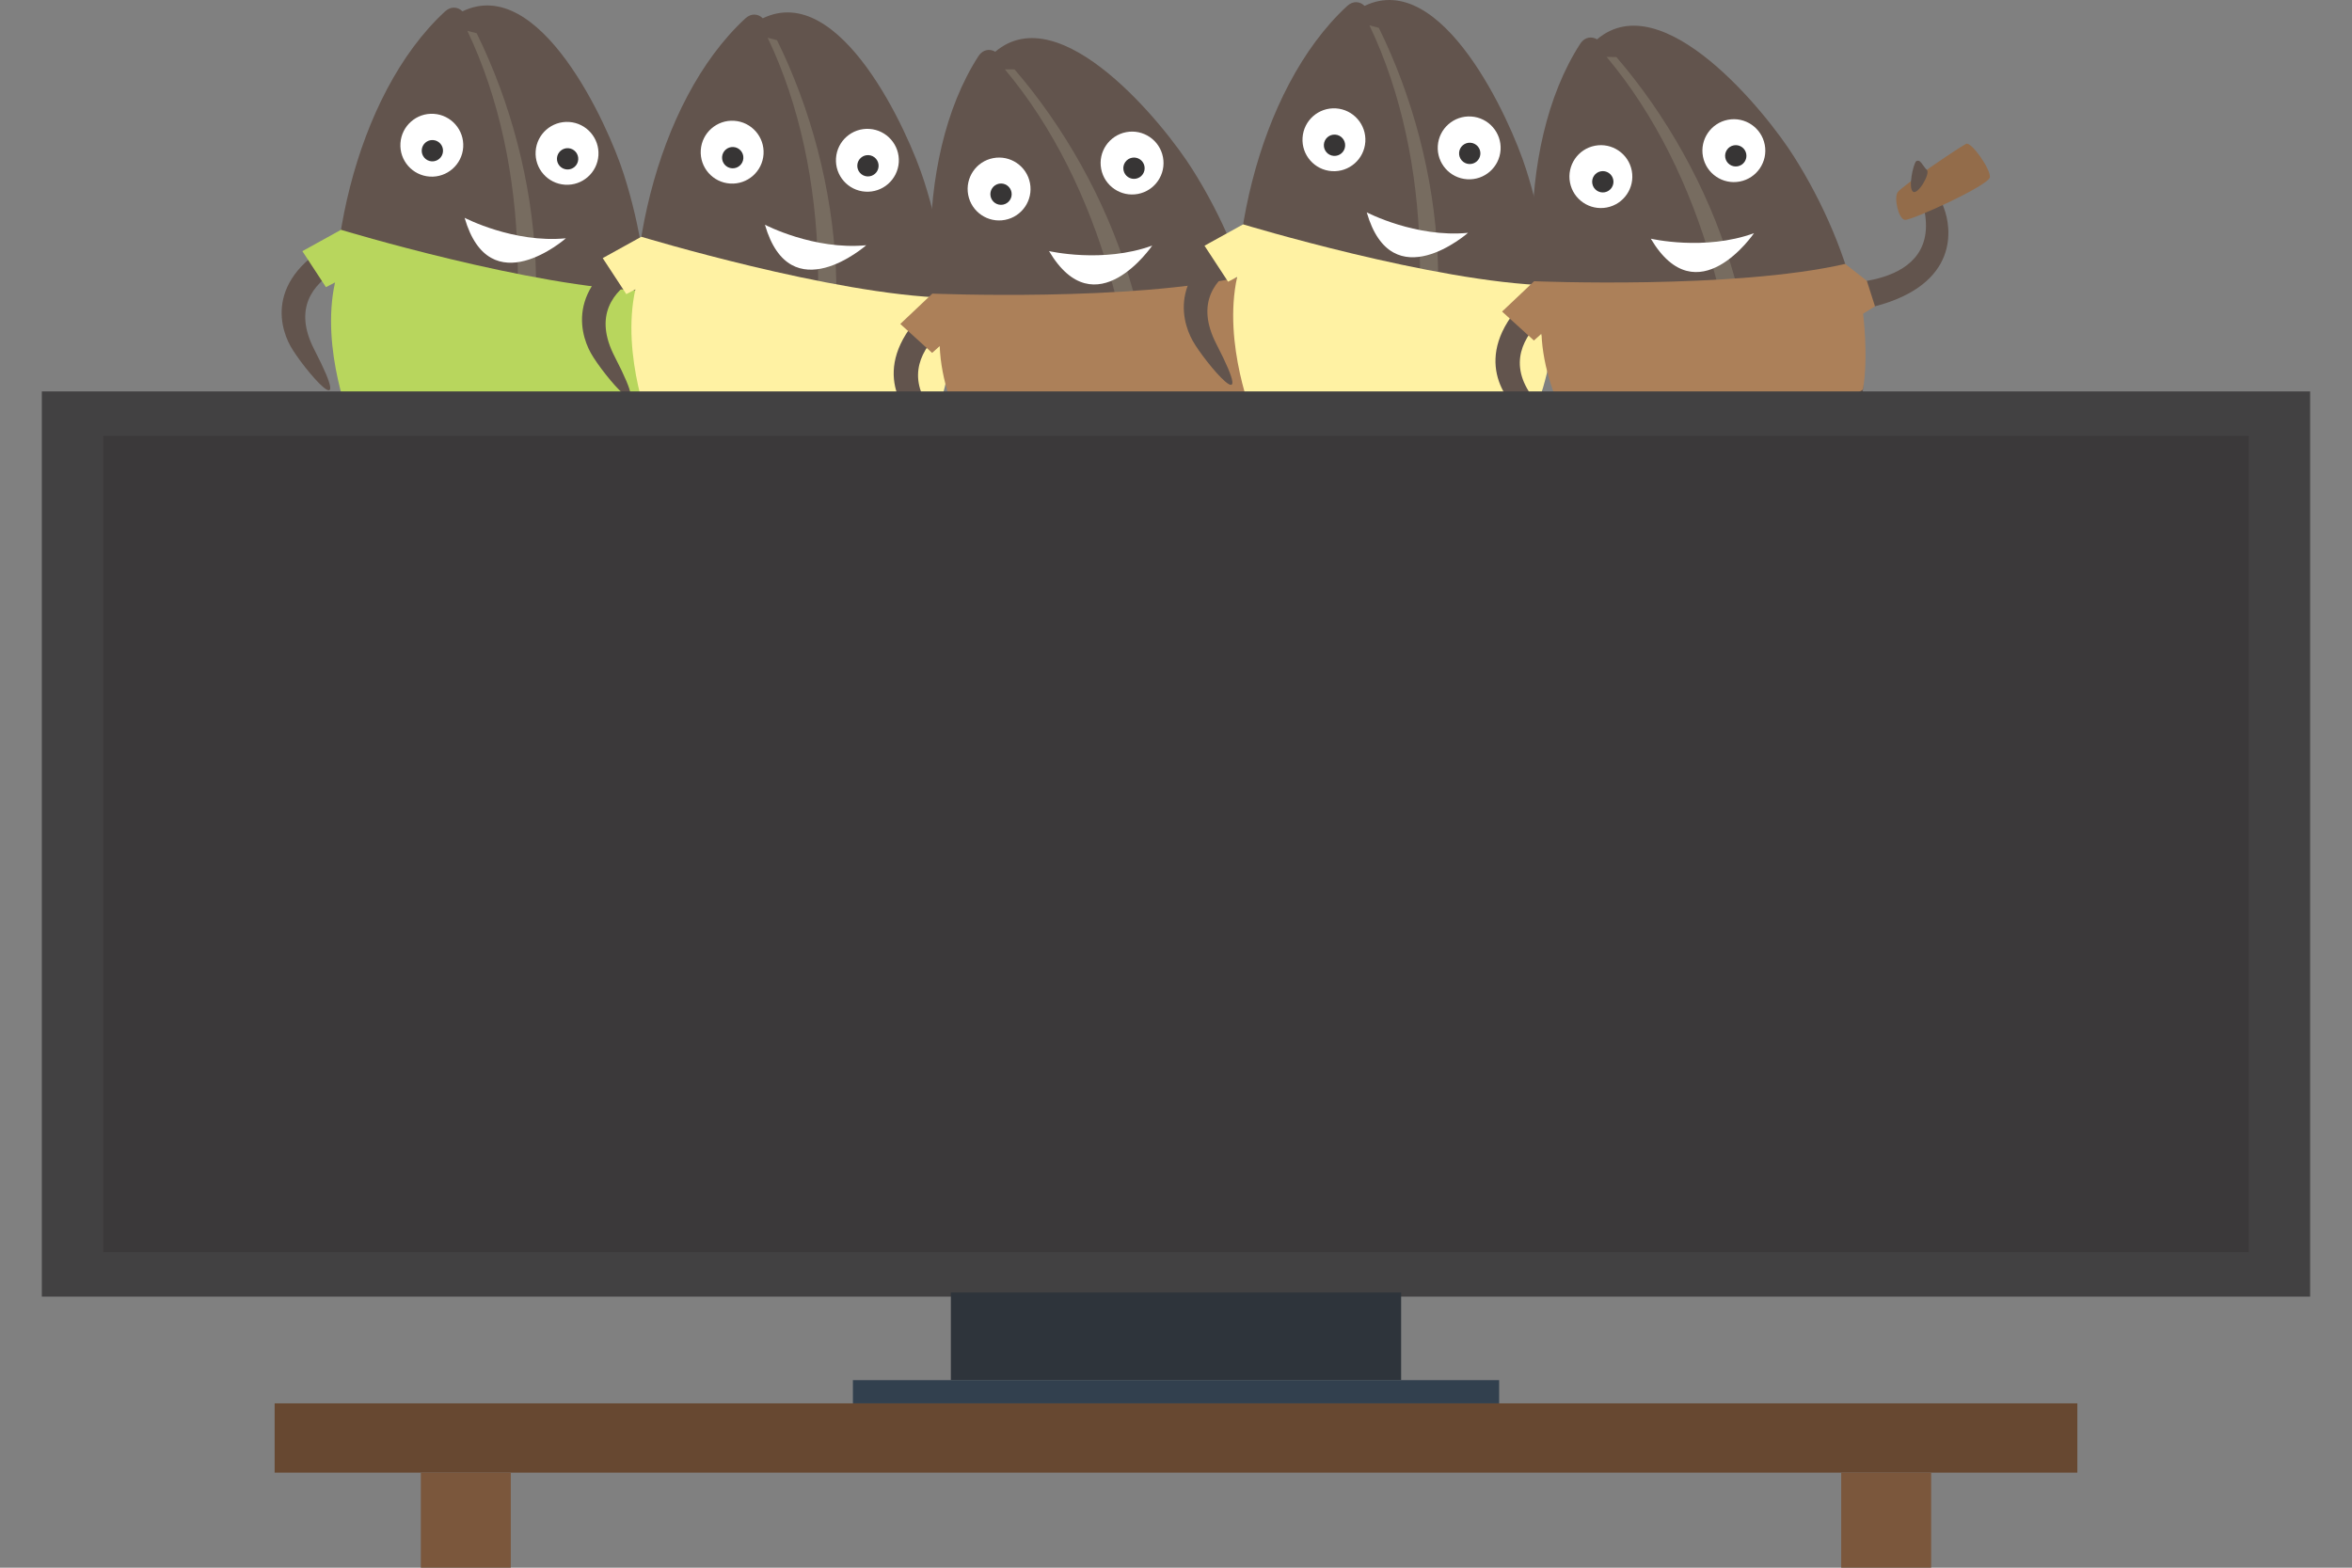 <?xml version="1.0" encoding="UTF-8" standalone="no"?>
<svg
   xmlns:dc="http://purl.org/dc/elements/1.1/"
   xmlns:cc="http://creativecommons.org/ns#"
   xmlns:rdf="http://www.w3.org/1999/02/22-rdf-syntax-ns#"
   xmlns:svg="http://www.w3.org/2000/svg"
   xmlns="http://www.w3.org/2000/svg"
   viewBox="0 0 300 200"
   height="200"
   width="300"
   xml:space="preserve"
   version="1.1"
   id="svg2"><rect x="0" y="0" width="300" height="200" fill="#808080" stroke="none"/><defs
     id="defs6"><clipPath
       id="clipPath16"
       clipPathUnits="userSpaceOnUse"><path
         id="path18"
         d="m 0,173.723 251.314,0 L 251.314,0 0,0 0,173.723 Z" /></clipPath></defs><g
     transform="matrix(1.25,0,0,-1.25,0,200)"
     id="g10"><g
       transform="matrix(0.921,0,0,0.921,4.269,3.0078106e-7)"
       id="g4544"><g
         id="g12"><g
           id="g14"
           clip-path="url(#clipPath16)"><g
             id="g20"
             transform="translate(49.847,171.922)"><path
               d="m 0,0 c -0.334,0.423 -6.273,0.494 -4.925,-2.168 1.352,-2.66 -0.171,-52.342 4.159,-52.13 C 3.563,-54.086 14.534,-18.426 0,0"
               style="fill:#776c60;fill-opacity:1;fill-rule:nonzero;stroke:none"
               id="path22" /></g><g
             id="g24"
             transform="translate(48.178,170.038)"><path
               d="m 0,0 c 7.464,-15.143 9.544,-35.456 1.14,-50.637 l -0.31,0.219 c 0.071,0.1 0.149,0.209 0.206,0.394 4.916,15.576 5.098,35.288 -2.072,50.296 C -0.65,0.163 -0.329,0.085 0,0 m -14.987,-39.248 c 1.211,-5.773 4.037,-12.169 10.096,-14.252 5.296,-1.843 12.12,-1.542 16.501,2.34 9.487,8.484 8.222,24.535 4.703,35.492 -1.75,5.542 -9.33,22.238 -17.89,18.096 -0.486,0.499 -1.27,0.601 -1.93,-0.01 -10.075,-9.295 -14.173,-28.683 -11.48,-41.666"
               style="fill:#62544d;fill-opacity:1;fill-rule:nonzero;stroke:none"
               id="path26" /></g><g
             id="g28"
             transform="translate(38.731,145.82)"><path
               d="m 0,0 c 0,0 -13.229,-1.767 -8.541,-10.842 4.689,-9.076 -1.287,-2.031 -2.635,0.38 -1.345,2.409 -2.923,8.491 7.24,12.698"
               style="fill:#62544d;fill-opacity:1;fill-rule:nonzero;stroke:none"
               id="path30" /></g><g
             id="g32"
             transform="translate(46.684,157.407)"><path
               d="m 0,0 c -0.126,-1.92 -1.782,-3.376 -3.702,-3.252 -1.92,0.124 -3.377,1.782 -3.251,3.702 0.124,1.92 1.78,3.377 3.7,3.252 C -1.333,3.577 0.123,1.92 0,0"
               style="fill:#ffffff;fill-opacity:1;fill-rule:nonzero;stroke:none"
               id="path34" /></g><g
             id="g36"
             transform="translate(44.446,156.948)"><path
               d="m 0,0 c -0.041,-0.651 -0.603,-1.145 -1.254,-1.103 -0.651,0.042 -1.145,0.604 -1.101,1.255 0.041,0.651 0.603,1.145 1.253,1.102 C -0.451,1.213 0.043,0.651 0,0"
               style="fill:#373535;fill-opacity:1;fill-rule:nonzero;stroke:none"
               id="path38" /></g><g
             id="g40"
             transform="translate(61.666,156.506)"><path
               d="m 0,0 c -0.124,-1.92 -1.781,-3.376 -3.702,-3.251 -1.92,0.124 -3.377,1.78 -3.252,3.701 0.124,1.92 1.783,3.376 3.703,3.252 C -1.331,3.578 0.124,1.92 0,0"
               style="fill:#ffffff;fill-opacity:1;fill-rule:nonzero;stroke:none"
               id="path42" /></g><g
             id="g44"
             transform="translate(59.429,156.047)"><path
               d="m 0,0 c -0.041,-0.65 -0.603,-1.144 -1.254,-1.102 -0.65,0.042 -1.144,0.604 -1.101,1.255 0.041,0.65 0.603,1.144 1.253,1.102 C -0.45,1.213 0.045,0.651 0,0"
               style="fill:#373535;fill-opacity:1;fill-rule:nonzero;stroke:none"
               id="path46" /></g><g
             id="g48"
             transform="translate(33.145,148.258)"><path
               d="m 0,0 c 0,0 21.19,-6.425 33.849,-6.764 l 1.852,-2.416 0.167,-2.962 -1.483,-0.465 c 0,0 -0.578,-4.68 -2.112,-8.128 0,0 -22.034,-7.524 -31.088,-0.902 0,0 -3.49,8.365 -1.847,15.804 L -1.666,-6.356 -4.281,-2.367 0,0 Z"
               style="fill:#b8d65d;fill-opacity:1;fill-rule:nonzero;stroke:none"
               id="path50" /></g><g
             id="g52"
             transform="translate(46.841,149.588)"><path
               d="M 0,0 C 0,0 5.418,-2.833 11.221,-2.27 11.221,-2.27 2.797,-9.673 0,0"
               style="fill:#ffffff;fill-opacity:1;fill-rule:nonzero;stroke:none"
               id="path54" /></g><g
             id="g56"
             transform="translate(51.922,119.857)"><path
               d="m 0,0 c 0,0 10.656,-14.668 13.048,-12.82 0,0 -7.026,8.343 -8.713,14.106"
               style="fill:#62544d;fill-opacity:1;fill-rule:nonzero;stroke:none"
               id="path58" /></g><g
             id="g60"
             transform="translate(42.765,119.224)"><path
               d="m 0,0 c 0,0 4.197,-17.638 7.114,-16.852 0,0 -3.278,10.404 -2.616,16.372"
               style="fill:#62544d;fill-opacity:1;fill-rule:nonzero;stroke:none"
               id="path62" /></g><g
             id="g64"
             transform="translate(77.397,150.484)"><path
               d="m 0,0 c -0.364,-0.23 -1.547,-2.555 -1.137,-3.11 0.412,-0.555 2.418,1.464 2.094,1.948 C 0.634,-0.675 0.557,0.354 0,0"
               style="fill:#62544d;fill-opacity:1;fill-rule:nonzero;stroke:none"
               id="path66" /></g><g
             id="g68"
             transform="translate(83.124,171.152)"><path
               d="m 0,0 c -0.334,0.423 -6.274,0.493 -4.926,-2.168 1.351,-2.66 -0.17,-52.342 4.158,-52.13 C 3.561,-54.085 14.532,-18.425 0,0"
               style="fill:#776c60;fill-opacity:1;fill-rule:nonzero;stroke:none"
               id="path70" /></g><g
             id="g72"
             transform="translate(81.454,169.268)"><path
               d="m 0,0 c 7.463,-15.144 9.544,-35.457 1.14,-50.638 l -0.311,0.22 c 0.071,0.1 0.15,0.208 0.208,0.394 4.915,15.576 5.096,35.288 -2.074,50.296 C -0.651,0.162 -0.328,0.085 0,0 m -14.986,-39.248 c 1.209,-5.773 4.036,-12.169 10.093,-14.252 5.299,-1.844 12.122,-1.543 16.504,2.339 9.485,8.485 8.22,24.536 4.702,35.493 -1.75,5.542 -9.331,22.237 -17.89,18.096 -0.487,0.498 -1.269,0.602 -1.929,-0.01 -10.076,-9.296 -14.174,-28.684 -11.48,-41.666"
               style="fill:#62544d;fill-opacity:1;fill-rule:nonzero;stroke:none"
               id="path74" /></g><g
             id="g76"
             transform="translate(72.008,145.05)"><path
               d="m 0,0 c 0,0 -13.228,-1.766 -8.542,-10.842 4.688,-9.076 -1.286,-2.031 -2.634,0.38 -1.346,2.41 -2.923,8.492 7.24,12.698"
               style="fill:#62544d;fill-opacity:1;fill-rule:nonzero;stroke:none"
               id="path78" /></g><g
             id="g80"
             transform="translate(79.96,156.636)"><path
               d="m 0,0 c -0.125,-1.92 -1.783,-3.376 -3.701,-3.251 -1.921,0.123 -3.379,1.781 -3.253,3.702 0.124,1.92 1.781,3.376 3.701,3.252 C -1.334,3.579 0.123,1.921 0,0"
               style="fill:#ffffff;fill-opacity:1;fill-rule:nonzero;stroke:none"
               id="path82" /></g><g
             id="g84"
             transform="translate(77.724,156.177)"><path
               d="m 0,0 c -0.042,-0.651 -0.604,-1.144 -1.254,-1.102 -0.652,0.042 -1.145,0.604 -1.103,1.255 0.041,0.651 0.603,1.144 1.255,1.102 C -0.452,1.213 0.043,0.651 0,0"
               style="fill:#373535;fill-opacity:1;fill-rule:nonzero;stroke:none"
               id="path86" /></g><g
             id="g88"
             transform="translate(94.944,155.737)"><path
               d="m 0,0 c -0.127,-1.92 -1.783,-3.377 -3.705,-3.251 -1.918,0.123 -3.375,1.78 -3.25,3.7 0.123,1.921 1.781,3.377 3.701,3.253 C -1.335,3.578 0.123,1.92 0,0"
               style="fill:#ffffff;fill-opacity:1;fill-rule:nonzero;stroke:none"
               id="path90" /></g><g
             id="g92"
             transform="translate(92.706,155.278)"><path
               d="m 0,0 c -0.041,-0.651 -0.604,-1.145 -1.255,-1.103 -0.65,0.042 -1.144,0.604 -1.101,1.255 0.042,0.651 0.603,1.144 1.254,1.103 C -0.451,1.212 0.043,0.65 0,0"
               style="fill:#373535;fill-opacity:1;fill-rule:nonzero;stroke:none"
               id="path94" /></g><g
             id="g96"
             transform="translate(66.421,147.488)"><path
               d="m 0,0 c 0,0 21.191,-6.425 33.85,-6.764 l 1.852,-2.416 0.167,-2.963 -1.482,-0.464 c 0,0 -0.579,-4.681 -2.112,-8.129 0,0 -22.035,-7.523 -31.089,-0.901 0,0 -3.489,8.364 -1.848,15.804 L -1.666,-6.356 -4.279,-2.367 0,0 Z"
               style="fill:#fff2a3;fill-opacity:1;fill-rule:nonzero;stroke:none"
               id="path98" /></g><g
             id="g100"
             transform="translate(80.116,148.818)"><path
               d="M 0,0 C 0,0 5.42,-2.833 11.223,-2.269 11.223,-2.269 2.798,-9.673 0,0"
               style="fill:#ffffff;fill-opacity:1;fill-rule:nonzero;stroke:none"
               id="path102" /></g><g
             id="g104"
             transform="translate(85.197,119.087)"><path
               d="m 0,0 c 0,0 10.657,-14.667 13.05,-12.82 0,0 -7.028,8.344 -8.713,14.107"
               style="fill:#62544d;fill-opacity:1;fill-rule:nonzero;stroke:none"
               id="path106" /></g><g
             id="g108"
             transform="translate(76.04,118.454)"><path
               d="m 0,0 c 0,0 4.197,-17.639 7.113,-16.853 0,0 -3.275,10.405 -2.615,16.373"
               style="fill:#62544d;fill-opacity:1;fill-rule:nonzero;stroke:none"
               id="path110" /></g><g
             id="g112"
             transform="translate(110.673,149.714)"><path
               d="m 0,0 c -0.361,-0.23 -1.545,-2.555 -1.135,-3.109 0.411,-0.556 2.418,1.463 2.094,1.948 C 0.635,-0.676 0.557,0.354 0,0"
               style="fill:#62544d;fill-opacity:1;fill-rule:nonzero;stroke:none"
               id="path114" /></g><g
             id="g116"
             transform="translate(131.073,140.991)"><path
               d="M 0,0 C 0,0 13.303,-1.093 10.657,8.773 8.01,18.639 12.349,10.482 13.15,7.84 13.951,5.2 14.199,-1.079 3.369,-3.023"
               style="fill:#62544d;fill-opacity:1;fill-rule:nonzero;stroke:none"
               id="path118" /></g><g
             id="g120"
             transform="translate(108.915,168.277)"><path
               d="M 0,0 C -0.43,0.326 -6.199,-1.092 -4.228,-3.332 -2.254,-5.569 8.701,-54.052 12.84,-52.764 16.977,-51.476 18.681,-14.204 0,0"
               style="fill:#776c60;fill-opacity:1;fill-rule:nonzero;stroke:none"
               id="path122" /></g><g
             id="g124"
             transform="translate(107.77,166.035)"><path
               d="m 0,0 c 11.016,-12.795 18.107,-31.941 13.768,-48.742 l -0.354,0.134 c 0.044,0.115 0.092,0.239 0.102,0.434 0.863,16.31 -3.893,35.441 -14.59,48.178 C -0.673,-0.006 -0.34,0 0,0 m -4.693,-41.749 c 2.615,-5.288 6.952,-10.772 13.339,-11.274 5.591,-0.459 12.121,1.539 15.391,6.394 7.063,10.587 1.824,25.812 -4.324,35.54 -3.082,4.927 -14.597,19.196 -21.849,13.045 -0.596,0.36 -1.38,0.265 -1.866,-0.492 -7.43,-11.521 -6.547,-31.317 -0.691,-43.213"
               style="fill:#62544d;fill-opacity:1;fill-rule:nonzero;stroke:none"
               id="path126" /></g><g
             id="g128"
             transform="translate(104.683,140.224)"><path
               d="m 0,0 c 0,0 -12.367,-5.02 -5.559,-12.634 6.809,-7.615 -0.74,-2.288 -2.646,-0.291 -1.905,1.996 -4.955,7.49 3.834,14.106"
               style="fill:#62544d;fill-opacity:1;fill-rule:nonzero;stroke:none"
               id="path130" /></g><g
             id="g132"
             transform="translate(109.481,153.431)"><path
               d="m 0,0 c 0.359,-1.89 -0.881,-3.714 -2.77,-4.074 -1.892,-0.361 -3.716,0.88 -4.076,2.77 -0.36,1.89 0.881,3.715 2.77,4.075 C -2.186,3.131 -0.359,1.891 0,0"
               style="fill:#ffffff;fill-opacity:1;fill-rule:nonzero;stroke:none"
               id="path134" /></g><g
             id="g136"
             transform="translate(107.431,152.428)"><path
               d="m 0,0 c 0.123,-0.641 -0.299,-1.259 -0.938,-1.382 -0.641,-0.122 -1.26,0.299 -1.381,0.94 -0.122,0.641 0.298,1.259 0.938,1.381 C -0.74,1.062 -0.122,0.641 0,0"
               style="fill:#373535;fill-opacity:1;fill-rule:nonzero;stroke:none"
               id="path138" /></g><g
             id="g140"
             transform="translate(124.214,156.308)"><path
               d="m 0,0 c 0.359,-1.891 -0.88,-3.714 -2.77,-4.075 -1.891,-0.36 -3.715,0.881 -4.076,2.771 -0.361,1.89 0.882,3.715 2.772,4.075 C -2.186,3.131 -0.359,1.891 0,0"
               style="fill:#ffffff;fill-opacity:1;fill-rule:nonzero;stroke:none"
               id="path142" /></g><g
             id="g144"
             transform="translate(122.163,155.304)"><path
               d="m 0,0 c 0.123,-0.64 -0.298,-1.258 -0.939,-1.38 -0.641,-0.122 -1.26,0.297 -1.381,0.939 -0.123,0.64 0.299,1.259 0.939,1.381 C -0.74,1.062 -0.12,0.642 0,0"
               style="fill:#373535;fill-opacity:1;fill-rule:nonzero;stroke:none"
               id="path146" /></g><g
             id="g148"
             transform="translate(98.663,141.188)"><path
               d="m 0,0 c 0,0 22.125,-0.92 34.464,1.918 l 2.398,-1.876 0.904,-2.826 -1.321,-0.821 c 0,0 0.612,-4.676 -0.011,-8.398 0,0 -19.451,-12.796 -29.875,-8.649 0,0 -5.469,7.225 -5.742,14.839 L -0.023,-6.571 -3.552,-3.363 0,0 Z"
               style="fill:#ac8059;fill-opacity:1;fill-rule:nonzero;stroke:none"
               id="path150" /></g><g
             id="g152"
             transform="translate(111.59,145.9)"><path
               d="M 0,0 C 0,0 5.954,-1.387 11.433,0.61 11.433,0.61 5.128,-8.666 0,0"
               style="fill:#ffffff;fill-opacity:1;fill-rule:nonzero;stroke:none"
               id="path154" /></g><g
             id="g156"
             transform="translate(123.947,118.386)"><path
               d="m 0,0 c 0,0 13.987,-11.536 15.84,-9.148 0,0 -8.892,6.32 -11.964,11.479"
               style="fill:#62544d;fill-opacity:1;fill-rule:nonzero;stroke:none"
               id="path158" /></g><g
             id="g160"
             transform="translate(115.238,115.483)"><path
               d="m 0,0 c 0,0 8.477,-16.028 11.104,-14.537 0,0 -5.775,9.253 -6.628,15.197"
               style="fill:#62544d;fill-opacity:1;fill-rule:nonzero;stroke:none"
               id="path162" /></g><g
             id="g164"
             transform="translate(146.52,156.41)"><path
               d="m 0,0 c -0.844,-0.427 -7.17,-4.727 -7.587,-5.37 -0.419,-0.643 0.095,-2.958 0.804,-3.055 0.705,-0.096 9.324,3.827 9.419,4.727 C 2.733,-2.798 0.562,0.284 0,0"
               style="fill:#936c4a;fill-opacity:1;fill-rule:nonzero;stroke:none"
               id="path166" /></g><g
             id="g168"
             transform="translate(140.952,154.413)"><path
               d="M 0,0 C -0.293,-0.314 -0.861,-2.86 -0.324,-3.296 0.213,-3.73 1.652,-1.274 1.218,-0.885 0.783,-0.496 0.448,0.481 0,0"
               style="fill:#62544d;fill-opacity:1;fill-rule:nonzero;stroke:none"
               id="path170" /></g><g
             id="g172"
             transform="translate(149.798,172.526)"><path
               d="m 0,0 c -0.334,0.423 -6.274,0.493 -4.926,-2.168 1.351,-2.66 -0.17,-52.342 4.158,-52.13 C 3.561,-54.085 14.532,-18.425 0,0"
               style="fill:#776c60;fill-opacity:1;fill-rule:nonzero;stroke:none"
               id="path174" /></g><g
             id="g176"
             transform="translate(148.128,170.642)"><path
               d="m 0,0 c 7.463,-15.144 9.544,-35.457 1.14,-50.638 l -0.311,0.22 c 0.071,0.1 0.15,0.208 0.208,0.394 4.915,15.576 5.096,35.288 -2.074,50.296 C -0.651,0.162 -0.328,0.085 0,0 m -14.986,-39.248 c 1.209,-5.773 4.036,-12.169 10.093,-14.252 5.299,-1.844 12.122,-1.543 16.504,2.339 9.485,8.485 8.22,24.536 4.702,35.493 -1.75,5.542 -9.331,22.237 -17.89,18.096 -0.487,0.498 -1.269,0.602 -1.929,-0.01 -10.076,-9.296 -14.174,-28.684 -11.48,-41.666"
               style="fill:#62544d;fill-opacity:1;fill-rule:nonzero;stroke:none"
               id="path178" /></g><g
             id="g180"
             transform="translate(138.682,146.424)"><path
               d="m 0,0 c 0,0 -13.228,-1.766 -8.542,-10.842 4.688,-9.076 -1.286,-2.031 -2.634,0.38 -1.346,2.41 -2.923,8.492 7.24,12.698"
               style="fill:#62544d;fill-opacity:1;fill-rule:nonzero;stroke:none"
               id="path182" /></g><g
             id="g184"
             transform="translate(146.634,158.01)"><path
               d="m 0,0 c -0.125,-1.92 -1.783,-3.376 -3.701,-3.251 -1.921,0.123 -3.379,1.781 -3.253,3.702 0.124,1.92 1.781,3.376 3.701,3.252 C -1.334,3.579 0.123,1.921 0,0"
               style="fill:#ffffff;fill-opacity:1;fill-rule:nonzero;stroke:none"
               id="path186" /></g><g
             id="g188"
             transform="translate(144.398,157.551)"><path
               d="m 0,0 c -0.042,-0.651 -0.604,-1.144 -1.254,-1.102 -0.652,0.042 -1.145,0.604 -1.103,1.255 0.041,0.651 0.603,1.144 1.255,1.102 C -0.452,1.213 0.043,0.651 0,0"
               style="fill:#373535;fill-opacity:1;fill-rule:nonzero;stroke:none"
               id="path190" /></g><g
             id="g192"
             transform="translate(161.618,157.111)"><path
               d="m 0,0 c -0.127,-1.92 -1.783,-3.377 -3.705,-3.251 -1.918,0.123 -3.375,1.78 -3.25,3.7 0.123,1.921 1.781,3.377 3.701,3.253 C -1.335,3.578 0.123,1.92 0,0"
               style="fill:#ffffff;fill-opacity:1;fill-rule:nonzero;stroke:none"
               id="path194" /></g><g
             id="g196"
             transform="translate(159.38,156.652)"><path
               d="m 0,0 c -0.041,-0.651 -0.604,-1.145 -1.255,-1.103 -0.65,0.042 -1.144,0.604 -1.101,1.255 0.042,0.651 0.603,1.144 1.254,1.103 C -0.451,1.212 0.043,0.65 0,0"
               style="fill:#373535;fill-opacity:1;fill-rule:nonzero;stroke:none"
               id="path198" /></g><g
             id="g200"
             transform="translate(133.095,148.862)"><path
               d="m 0,0 c 0,0 21.191,-6.425 33.85,-6.764 l 1.852,-2.416 0.167,-2.963 -1.482,-0.464 c 0,0 -0.579,-4.681 -2.112,-8.129 0,0 -22.035,-7.523 -31.089,-0.901 0,0 -3.489,8.364 -1.848,15.804 L -1.666,-6.356 -4.279,-2.367 0,0 Z"
               style="fill:#fff2a3;fill-opacity:1;fill-rule:nonzero;stroke:none"
               id="path202" /></g><g
             id="g204"
             transform="translate(146.79,150.192)"><path
               d="M 0,0 C 0,0 5.42,-2.833 11.223,-2.269 11.223,-2.269 2.798,-9.673 0,0"
               style="fill:#ffffff;fill-opacity:1;fill-rule:nonzero;stroke:none"
               id="path206" /></g><g
             id="g208"
             transform="translate(151.871,120.461)"><path
               d="m 0,0 c 0,0 10.657,-14.667 13.05,-12.82 0,0 -7.028,8.344 -8.713,14.107"
               style="fill:#62544d;fill-opacity:1;fill-rule:nonzero;stroke:none"
               id="path210" /></g><g
             id="g212"
             transform="translate(142.714,119.828)"><path
               d="m 0,0 c 0,0 4.197,-17.639 7.113,-16.853 0,0 -3.275,10.405 -2.615,16.373"
               style="fill:#62544d;fill-opacity:1;fill-rule:nonzero;stroke:none"
               id="path214" /></g><g
             id="g216"
             transform="translate(177.347,151.088)"><path
               d="m 0,0 c -0.361,-0.23 -1.545,-2.555 -1.135,-3.109 0.411,-0.556 2.418,1.463 2.094,1.948 C 0.635,-0.676 0.557,0.354 0,0"
               style="fill:#62544d;fill-opacity:1;fill-rule:nonzero;stroke:none"
               id="path218" /></g><g
             id="g220"
             transform="translate(197.747,142.365)"><path
               d="M 0,0 C 0,0 13.303,-1.093 10.657,8.773 8.01,18.639 12.349,10.482 13.15,7.84 13.951,5.2 14.199,-1.079 3.369,-3.023"
               style="fill:#62544d;fill-opacity:1;fill-rule:nonzero;stroke:none"
               id="path222" /></g><g
             id="g224"
             transform="translate(175.589,169.651)"><path
               d="M 0,0 C -0.43,0.326 -6.199,-1.092 -4.228,-3.332 -2.254,-5.569 8.701,-54.052 12.84,-52.764 16.977,-51.476 18.681,-14.204 0,0"
               style="fill:#776c60;fill-opacity:1;fill-rule:nonzero;stroke:none"
               id="path226" /></g><g
             id="g228"
             transform="translate(174.444,167.409)"><path
               d="m 0,0 c 11.016,-12.795 18.107,-31.941 13.768,-48.742 l -0.354,0.134 c 0.044,0.115 0.092,0.239 0.102,0.434 0.863,16.31 -3.893,35.441 -14.59,48.178 C -0.673,-0.006 -0.34,0 0,0 m -4.693,-41.749 c 2.615,-5.288 6.952,-10.772 13.339,-11.274 5.591,-0.459 12.121,1.539 15.391,6.394 7.063,10.587 1.824,25.812 -4.324,35.54 -3.082,4.927 -14.597,19.196 -21.849,13.045 -0.596,0.36 -1.38,0.265 -1.866,-0.492 -7.43,-11.521 -6.547,-31.317 -0.691,-43.213"
               style="fill:#62544d;fill-opacity:1;fill-rule:nonzero;stroke:none"
               id="path230" /></g><g
             id="g232"
             transform="translate(171.356,141.598)"><path
               d="m 0,0 c 0,0 -12.367,-5.02 -5.559,-12.634 6.809,-7.615 -0.74,-2.288 -2.646,-0.291 -1.905,1.996 -4.955,7.49 3.834,14.106"
               style="fill:#62544d;fill-opacity:1;fill-rule:nonzero;stroke:none"
               id="path234" /></g><g
             id="g236"
             transform="translate(176.155,154.805)"><path
               d="m 0,0 c 0.359,-1.89 -0.881,-3.714 -2.77,-4.074 -1.892,-0.361 -3.716,0.88 -4.076,2.77 -0.36,1.89 0.881,3.715 2.77,4.075 C -2.186,3.131 -0.359,1.891 0,0"
               style="fill:#ffffff;fill-opacity:1;fill-rule:nonzero;stroke:none"
               id="path238" /></g><g
             id="g240"
             transform="translate(174.105,153.802)"><path
               d="m 0,0 c 0.123,-0.641 -0.299,-1.259 -0.938,-1.382 -0.641,-0.122 -1.26,0.299 -1.381,0.94 -0.122,0.641 0.298,1.259 0.938,1.381 C -0.74,1.062 -0.122,0.641 0,0"
               style="fill:#373535;fill-opacity:1;fill-rule:nonzero;stroke:none"
               id="path242" /></g><g
             id="g244"
             transform="translate(190.888,157.682)"><path
               d="m 0,0 c 0.359,-1.891 -0.88,-3.714 -2.77,-4.075 -1.891,-0.36 -3.715,0.881 -4.076,2.771 -0.361,1.89 0.882,3.715 2.772,4.075 C -2.186,3.131 -0.359,1.891 0,0"
               style="fill:#ffffff;fill-opacity:1;fill-rule:nonzero;stroke:none"
               id="path246" /></g><g
             id="g248"
             transform="translate(188.837,156.678)"><path
               d="m 0,0 c 0.123,-0.64 -0.298,-1.258 -0.939,-1.38 -0.641,-0.122 -1.26,0.297 -1.381,0.939 -0.123,0.64 0.299,1.259 0.939,1.381 C -0.74,1.062 -0.12,0.642 0,0"
               style="fill:#373535;fill-opacity:1;fill-rule:nonzero;stroke:none"
               id="path250" /></g><g
             id="g252"
             transform="translate(165.337,142.561)"><path
               d="m 0,0 c 0,0 22.125,-0.92 34.464,1.918 l 2.398,-1.876 0.904,-2.826 -1.321,-0.821 c 0,0 0.612,-4.676 -0.011,-8.398 0,0 -19.451,-12.796 -29.875,-8.649 0,0 -5.469,7.225 -5.742,14.839 L -0.023,-6.571 -3.552,-3.363 0,0 Z"
               style="fill:#ac8059;fill-opacity:1;fill-rule:nonzero;stroke:none"
               id="path254" /></g><g
             id="g256"
             transform="translate(178.264,147.274)"><path
               d="M 0,0 C 0,0 5.954,-1.387 11.433,0.61 11.433,0.61 5.128,-8.666 0,0"
               style="fill:#ffffff;fill-opacity:1;fill-rule:nonzero;stroke:none"
               id="path258" /></g><g
             id="g260"
             transform="translate(190.621,119.76)"><path
               d="m 0,0 c 0,0 13.987,-11.536 15.84,-9.148 0,0 -8.892,6.32 -11.964,11.479"
               style="fill:#62544d;fill-opacity:1;fill-rule:nonzero;stroke:none"
               id="path262" /></g><g
             id="g264"
             transform="translate(181.912,116.857)"><path
               d="m 0,0 c 0,0 8.477,-16.028 11.104,-14.537 0,0 -5.775,9.253 -6.628,15.197"
               style="fill:#62544d;fill-opacity:1;fill-rule:nonzero;stroke:none"
               id="path266" /></g><g
             id="g268"
             transform="translate(213.194,157.784)"><path
               d="m 0,0 c -0.844,-0.427 -7.17,-4.727 -7.587,-5.37 -0.419,-0.643 0.095,-2.958 0.804,-3.055 0.705,-0.096 9.324,3.827 9.419,4.727 C 2.733,-2.798 0.562,0.284 0,0"
               style="fill:#936c4a;fill-opacity:1;fill-rule:nonzero;stroke:none"
               id="path270" /></g><g
             id="g272"
             transform="translate(207.626,155.787)"><path
               d="M 0,0 C -0.293,-0.314 -0.861,-2.86 -0.324,-3.296 0.213,-3.73 1.652,-1.274 1.218,-0.885 0.783,-0.496 0.448,0.481 0,0"
               style="fill:#62544d;fill-opacity:1;fill-rule:nonzero;stroke:none"
               id="path274" /></g><path
             d="m 251.314,30.043 -251.314,0 0,100.306 251.314,0 0,-100.306 z"
             style="fill:#424142;fill-opacity:1;fill-rule:evenodd;stroke:none"
             id="path276" /><path
             d="m 244.504,34.969 -237.694,0 0,90.456 237.694,0 0,-90.456 z"
             style="fill:#3b393a;fill-opacity:1;fill-rule:evenodd;stroke:none"
             id="path278" /><path
             d="m 150.6,20.783 -49.885,0 0,9.712 49.885,0 0,-9.712 z"
             style="fill:#2e343b;fill-opacity:1;fill-rule:evenodd;stroke:none"
             id="path280" /><path
             d="m 161.459,18.21 -71.598,0 0,2.573 71.598,0 0,-2.573 z"
             style="fill:#32404e;fill-opacity:1;fill-rule:evenodd;stroke:none"
             id="path282" /><path
             d="m 225.521,10.533 -199.729,0 0,7.677 199.729,0 0,-7.677 z"
             style="fill:#674831;fill-opacity:1;fill-rule:evenodd;stroke:none"
             id="path284" /><path
             d="m 51.957,0 -9.965,0 0,10.533 9.965,0 0,-10.533 z"
             style="fill:#7b573c;fill-opacity:1;fill-rule:evenodd;stroke:none"
             id="path286" /><path
             d="m 209.324,0 -9.964,0 0,10.533 9.964,0 0,-10.533 z"
             style="fill:#7b573c;fill-opacity:1;fill-rule:evenodd;stroke:none"
             id="path288" /></g></g></g></g></svg>